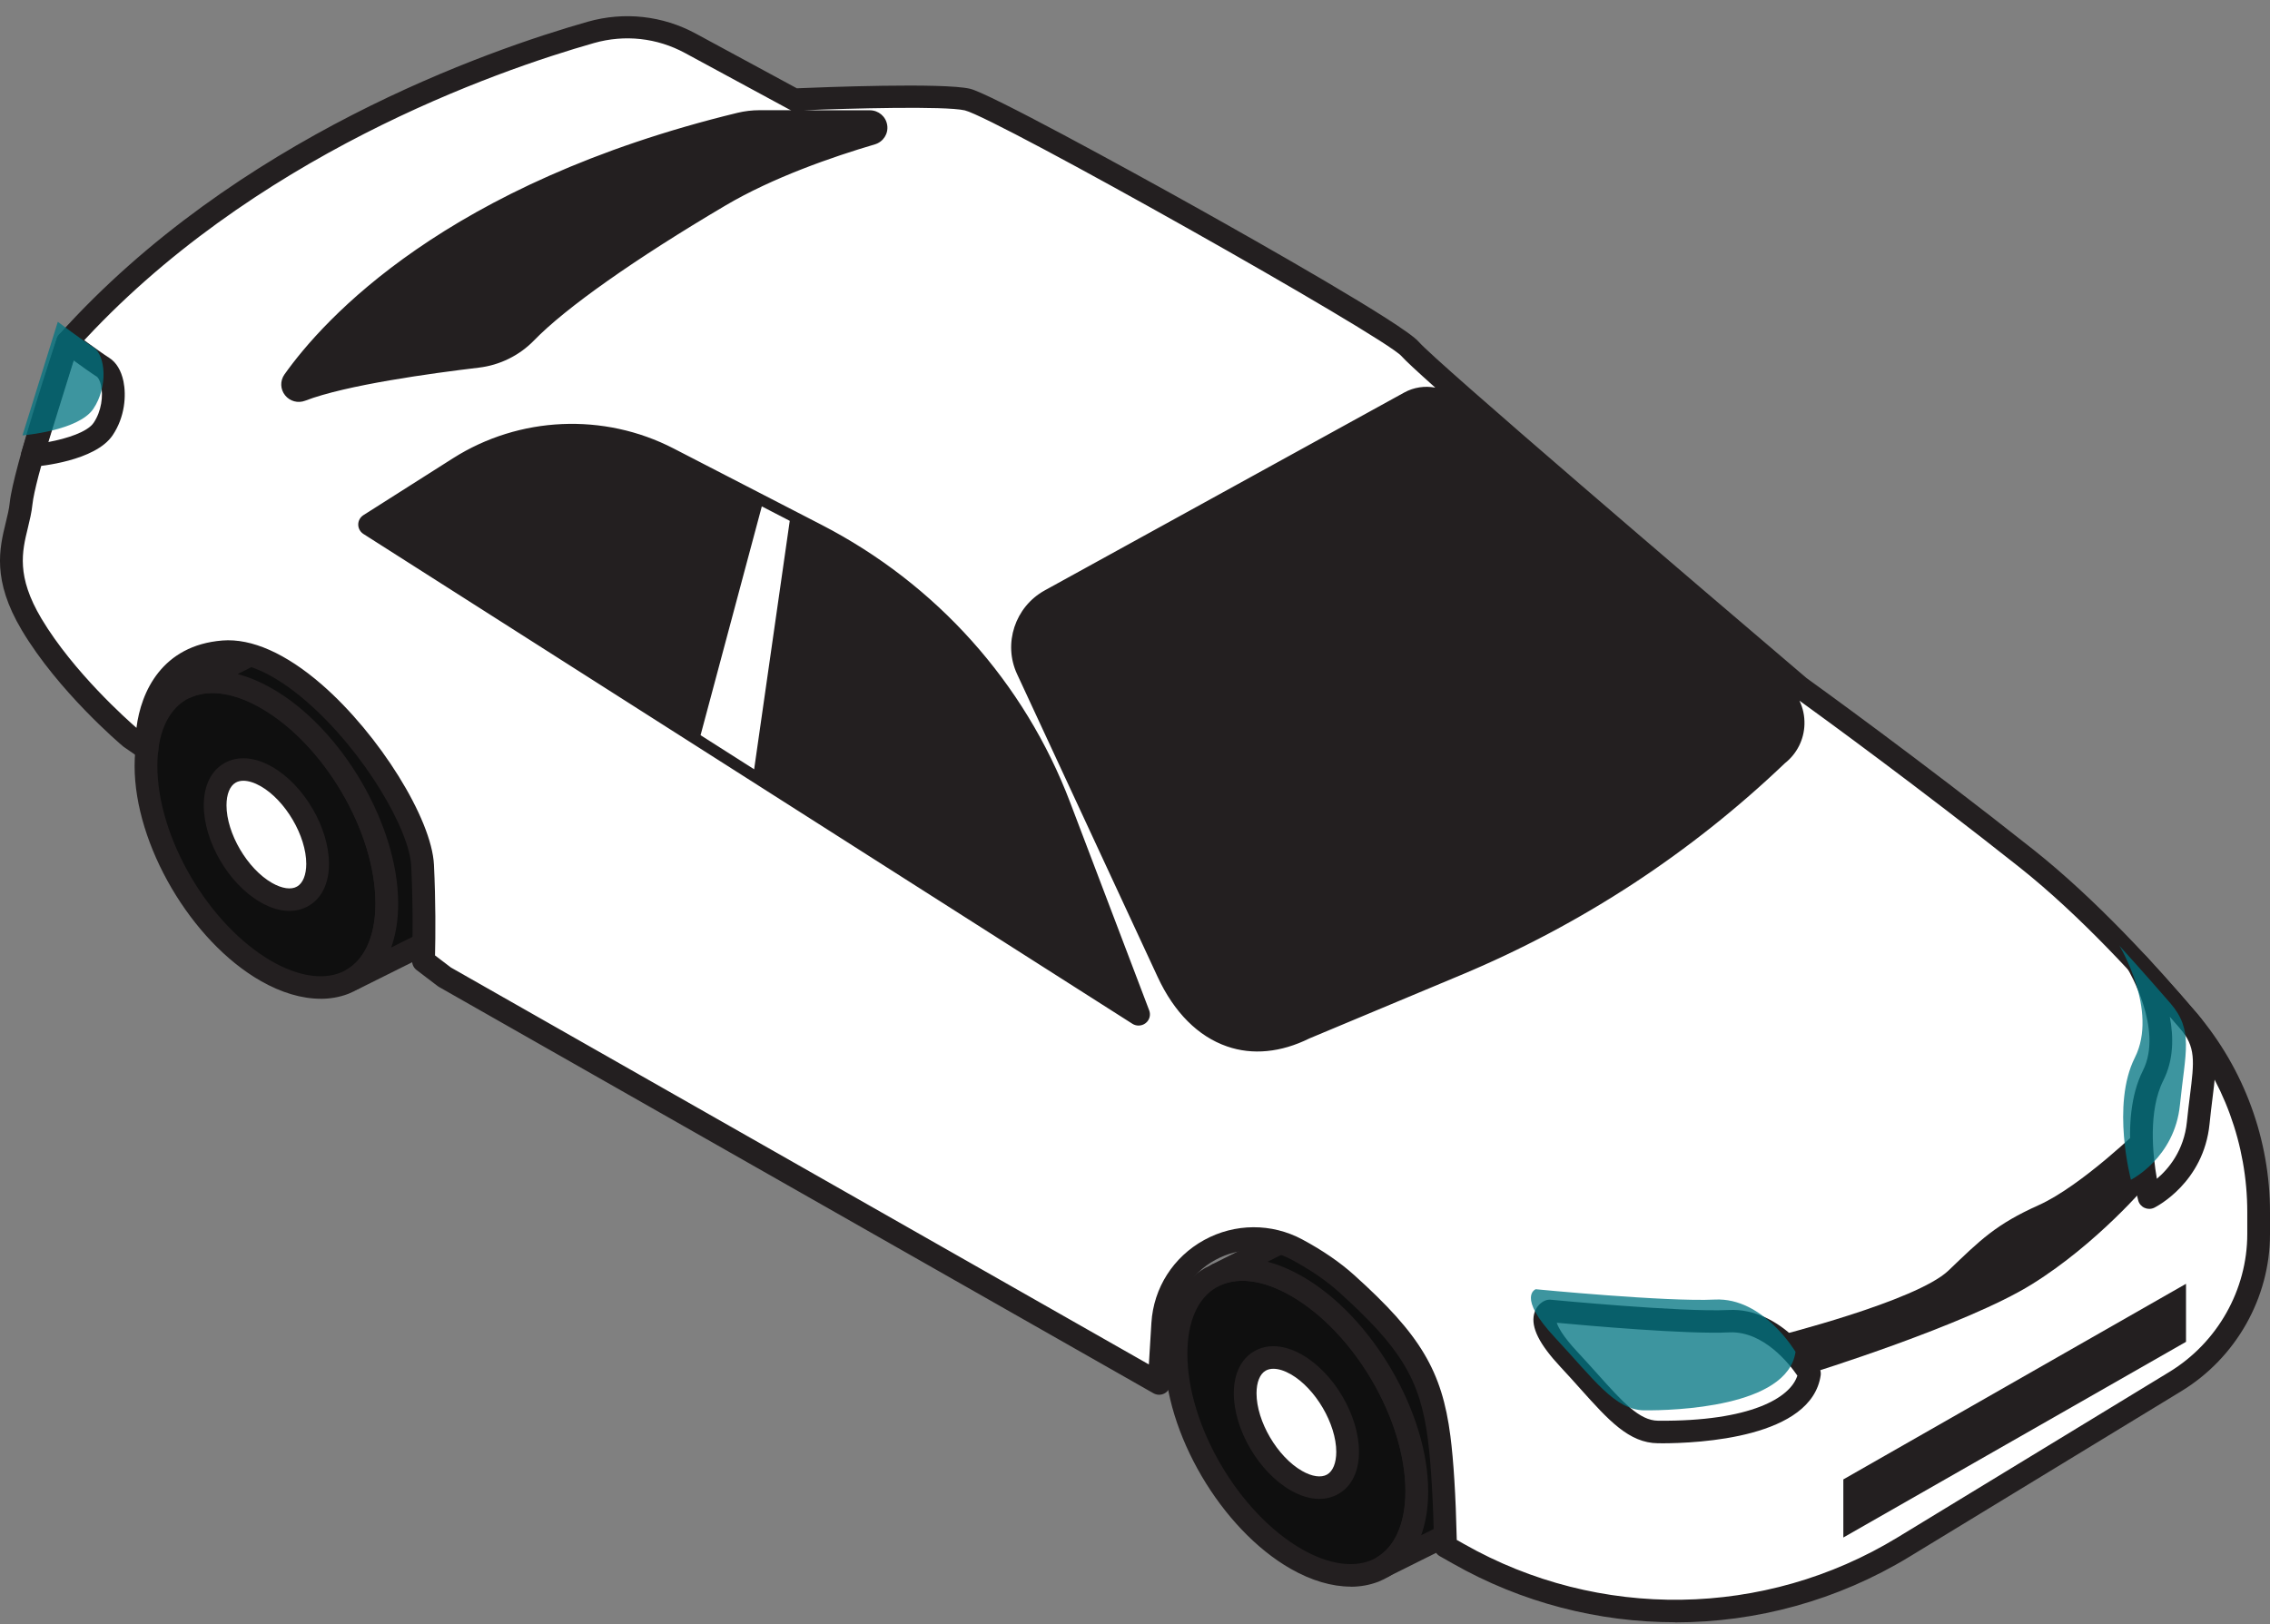 <svg width="95" height="68" viewBox="0 0 95 68" fill="none" xmlns="http://www.w3.org/2000/svg">
<rect x="0" y="0" width="95" height="68" fill="#808080" stroke="none"/>
<path d="M59.294 62.428C59.294 63.218 59.154 63.888 58.897 64.429C58.657 64.937 58.315 65.325 57.894 65.584C57.775 65.659 57.651 65.718 57.52 65.772C56.641 66.117 55.5 65.976 54.256 65.269C51.472 63.679 49.219 59.832 49.219 56.674C49.219 55.11 49.77 54.009 50.667 53.494L50.945 53.356C51.415 53.16 51.962 53.099 52.559 53.2C53.092 53.288 53.662 53.497 54.256 53.838C57.043 55.427 59.296 59.275 59.296 62.433L59.294 62.428Z" fill="#0F0F0F"/>
<path d="M56.524 66.417C55.74 66.417 54.881 66.165 54.016 65.672C51.106 64.009 48.738 59.971 48.738 56.67C48.738 54.984 49.337 53.709 50.424 53.084C50.431 53.079 50.441 53.075 50.448 53.072L50.726 52.933C50.726 52.933 50.745 52.924 50.757 52.919C51.325 52.682 51.955 52.621 52.635 52.733C53.234 52.832 53.857 53.065 54.492 53.427C57.401 55.09 59.769 59.127 59.769 62.429C59.769 63.271 59.619 64.011 59.327 64.63C59.051 65.211 58.661 65.662 58.162 65.973C58.155 65.977 58.148 65.982 58.138 65.987C57.998 66.071 57.853 66.144 57.696 66.208C57.684 66.213 57.675 66.217 57.663 66.22C57.309 66.354 56.926 66.422 56.522 66.422L56.524 66.417ZM50.892 53.902C50.117 54.356 49.692 55.337 49.692 56.67C49.692 59.67 51.846 63.344 54.494 64.856C55.561 65.462 56.572 65.632 57.344 65.328C57.351 65.326 57.359 65.324 57.366 65.321C57.458 65.281 57.546 65.239 57.63 65.19C57.634 65.185 57.642 65.183 57.646 65.178C57.993 64.966 58.269 64.644 58.469 64.225C58.702 63.734 58.821 63.127 58.821 62.424C58.821 59.421 56.667 55.751 54.018 54.239C53.483 53.933 52.968 53.738 52.48 53.658C51.986 53.575 51.539 53.615 51.144 53.775L50.895 53.9L50.892 53.902Z" fill="#231F20"/>
<path d="M56.399 60.778C56.399 62.12 55.439 62.661 54.255 61.984C53.071 61.307 52.11 59.67 52.11 58.328C52.11 56.985 53.071 56.444 54.255 57.121C55.439 57.798 56.399 59.435 56.399 60.778Z" fill="white"/>
<path d="M55.22 62.746C54.842 62.746 54.433 62.627 54.017 62.389C52.681 61.625 51.635 59.84 51.635 58.326C51.635 57.505 51.941 56.877 52.495 56.56C53.054 56.24 53.763 56.294 54.492 56.71C55.828 57.472 56.874 59.257 56.874 60.773C56.874 61.594 56.568 62.222 56.014 62.537C55.774 62.674 55.505 62.744 55.217 62.744L55.22 62.746ZM53.292 57.298C53.17 57.298 53.061 57.324 52.971 57.376C52.726 57.514 52.586 57.862 52.586 58.326C52.586 59.497 53.458 60.985 54.492 61.575C54.908 61.813 55.289 61.867 55.538 61.726C55.783 61.587 55.923 61.239 55.923 60.776C55.923 59.605 55.051 58.116 54.017 57.526C53.753 57.376 53.503 57.298 53.292 57.298Z" fill="#231F20"/>
<path d="M62.241 60.953C62.241 62.559 61.659 63.676 60.717 64.177L60.577 64.247L57.898 65.583C58.319 65.326 58.661 64.936 58.901 64.428C59.158 63.89 59.298 63.217 59.298 62.427C59.298 59.271 57.042 55.424 54.258 53.832C53.664 53.491 53.091 53.282 52.56 53.195C51.964 53.094 51.417 53.153 50.946 53.35L53.673 51.979L53.718 51.956C54.622 51.49 55.851 51.589 57.203 52.36C59.987 53.95 62.241 57.797 62.241 60.955V60.953Z" fill="#0F0F0F"/>
<path d="M57.894 66.047C57.727 66.047 57.566 65.96 57.478 65.808C57.354 65.589 57.425 65.309 57.642 65.177C57.989 64.966 58.265 64.644 58.464 64.225C58.697 63.734 58.816 63.127 58.816 62.424C58.816 59.421 56.662 55.75 54.014 54.238C53.479 53.932 52.963 53.737 52.476 53.657C51.977 53.573 51.522 53.615 51.125 53.782C50.89 53.881 50.617 53.777 50.51 53.547C50.403 53.316 50.498 53.044 50.726 52.928L53.496 51.534C54.587 50.974 55.987 51.12 57.437 51.945C60.347 53.608 62.715 57.645 62.715 60.947C62.715 62.682 62.085 63.976 60.941 64.585L58.11 65.996C58.041 66.031 57.97 66.045 57.896 66.045L57.894 66.047ZM53.046 52.818C53.517 52.94 54.002 53.145 54.492 53.425C57.402 55.087 59.77 59.125 59.77 62.426C59.77 63.11 59.672 63.727 59.477 64.265L60.502 63.755C61.31 63.324 61.762 62.325 61.762 60.952C61.762 57.951 59.608 54.278 56.959 52.766C55.799 52.105 54.725 51.967 53.933 52.373L53.044 52.82L53.046 52.818Z" fill="#231F20"/>
<path d="M16.189 37.805C16.189 38.595 16.048 39.265 15.791 39.806C15.551 40.314 15.209 40.702 14.788 40.961C14.669 41.036 14.546 41.095 14.415 41.149C13.535 41.494 12.394 41.353 11.151 40.645C8.367 39.056 6.113 35.209 6.113 32.051C6.113 30.487 6.665 29.386 7.561 28.871L7.839 28.733C8.31 28.538 8.857 28.476 9.453 28.577C9.986 28.665 10.557 28.874 11.151 29.215C13.937 30.804 16.191 34.651 16.191 37.809L16.189 37.805Z" fill="#0F0F0F"/>
<path d="M13.419 41.809C12.634 41.809 11.776 41.557 10.911 41.063C8.001 39.401 5.633 35.363 5.633 32.062C5.633 30.376 6.232 29.101 7.318 28.476C7.325 28.471 7.335 28.466 7.342 28.464L7.62 28.325C7.62 28.325 7.639 28.316 7.651 28.311C8.217 28.073 8.849 28.012 9.529 28.125C10.126 28.224 10.751 28.457 11.386 28.819C14.296 30.481 16.664 34.519 16.664 37.821C16.664 38.662 16.516 39.403 16.222 40.019C15.946 40.6 15.553 41.054 15.054 41.362C15.047 41.367 15.04 41.371 15.033 41.376C14.893 41.461 14.748 41.534 14.591 41.597C14.581 41.602 14.569 41.604 14.56 41.609C14.206 41.743 13.82 41.811 13.416 41.811L13.419 41.809ZM7.787 29.294C7.012 29.748 6.586 30.728 6.586 32.062C6.586 35.062 8.74 38.735 11.388 40.247C12.456 40.854 13.466 41.023 14.239 40.72C14.246 40.718 14.251 40.715 14.258 40.713C14.353 40.673 14.441 40.631 14.524 40.579C14.529 40.577 14.534 40.572 14.538 40.569C14.886 40.358 15.161 40.036 15.361 39.617C15.594 39.126 15.713 38.519 15.713 37.816C15.713 34.813 13.559 31.142 10.911 29.63C10.376 29.324 9.86 29.129 9.372 29.049C8.878 28.967 8.431 29.007 8.036 29.167L7.787 29.291V29.294Z" fill="#231F20"/>
<path d="M13.296 36.155C13.296 37.497 12.335 38.038 11.151 37.361C9.967 36.684 9.007 35.047 9.007 33.704C9.007 32.362 9.967 31.821 11.151 32.498C12.335 33.175 13.296 34.812 13.296 36.155Z" fill="white"/>
<path d="M12.113 38.132C11.735 38.132 11.326 38.012 10.91 37.774C9.574 37.013 8.528 35.228 8.528 33.711C8.528 32.89 8.835 32.262 9.388 31.947C9.947 31.628 10.656 31.682 11.385 32.098C12.722 32.86 13.768 34.645 13.768 36.161C13.768 36.982 13.461 37.61 12.907 37.925C12.667 38.061 12.398 38.132 12.111 38.132H12.113ZM10.185 32.683C10.064 32.683 9.954 32.709 9.864 32.761C9.619 32.9 9.479 33.248 9.479 33.711C9.479 34.882 10.351 36.37 11.385 36.961C11.802 37.198 12.184 37.255 12.431 37.111C12.676 36.972 12.817 36.624 12.817 36.161C12.817 34.99 11.944 33.502 10.91 32.911C10.646 32.761 10.396 32.683 10.185 32.683Z" fill="#231F20"/>
<path d="M19.133 36.337C19.133 37.943 18.551 39.059 17.609 39.56L17.469 39.631L14.79 40.967C15.211 40.71 15.553 40.32 15.793 39.812C16.05 39.273 16.19 38.601 16.19 37.811C16.19 34.655 13.934 30.808 11.15 29.216C10.556 28.875 9.983 28.666 9.453 28.579C8.856 28.478 8.309 28.536 7.838 28.734L10.565 27.363L10.61 27.34C11.514 26.874 12.743 26.973 14.096 27.744C16.88 29.334 19.133 33.181 19.133 36.339V36.337Z" fill="#0F0F0F"/>
<path d="M14.79 41.447C14.624 41.447 14.462 41.361 14.374 41.208C14.251 40.989 14.322 40.709 14.538 40.577C14.885 40.366 15.161 40.044 15.361 39.625C15.594 39.134 15.713 38.527 15.713 37.824C15.713 34.821 13.559 31.15 10.91 29.638C10.376 29.332 9.86 29.137 9.372 29.057C8.873 28.973 8.419 29.015 8.022 29.182C7.787 29.281 7.513 29.177 7.406 28.947C7.299 28.716 7.394 28.444 7.622 28.328L10.392 26.936C11.483 26.377 12.884 26.522 14.334 27.348C17.244 29.01 19.611 33.048 19.611 36.349C19.611 38.085 18.982 39.378 17.838 39.987L15.007 41.398C14.938 41.433 14.866 41.447 14.793 41.447H14.79ZM9.94 28.215C10.411 28.338 10.896 28.542 11.386 28.822C14.296 30.485 16.664 34.522 16.664 37.824C16.664 38.508 16.566 39.124 16.371 39.663L17.396 39.152C18.204 38.722 18.656 37.723 18.656 36.349C18.656 33.349 16.502 29.676 13.856 28.164C12.696 27.503 11.621 27.364 10.83 27.771L10.784 27.794L9.94 28.22V28.215Z" fill="#231F20"/>
<path d="M91.588 42.737C89.772 40.593 87.311 37.928 84.803 35.939C79.847 32.01 75.311 28.758 75.311 28.758C75.311 28.758 59.917 15.667 59.011 14.616C58.103 13.564 41.642 4.443 40.485 4.175C39.325 3.907 33.234 4.175 33.234 4.175L28.89 1.823C27.616 1.132 26.121 0.97 24.725 1.365C20.246 2.639 10.076 6.253 2.827 14.317C2.827 14.317 1.023 19.721 0.88 21.078C0.738 22.434 -0.182 23.627 1.32 26.147C2.825 28.671 5.445 30.881 5.445 30.881L6.151 31.368C6.151 31.368 5.906 27.57 9.344 27.295C12.784 27.022 17.553 33.578 17.683 36.235C17.76 37.804 17.748 39.285 17.721 40.238L18.601 40.908L48.506 57.919L48.658 55.414C48.827 52.666 51.827 51.003 54.273 52.318C55.017 52.717 55.736 53.188 56.349 53.74C59.033 56.158 59.886 57.573 60.224 60.193C60.39 61.484 60.462 63.266 60.493 64.741L61.028 65.044C66.816 68.336 73.963 68.23 79.652 64.769L91.034 57.837C93.203 56.517 94.522 54.18 94.522 51.664V50.742C94.522 47.817 93.488 44.981 91.588 42.737ZM12.596 16.349C12.353 16.443 12.142 16.168 12.289 15.958C13.816 13.804 18.839 8.137 30.98 5.193C31.242 5.129 31.513 5.099 31.784 5.099H36.396C36.7 5.099 36.764 5.52 36.474 5.607C34.746 6.117 32.154 7.006 30.103 8.219C27.224 9.919 23.665 12.224 22.003 13.938C21.463 14.493 20.748 14.846 19.975 14.938C18.009 15.17 14.369 15.667 12.596 16.349ZM15.468 21.962L19.215 19.582C21.851 17.908 25.194 17.759 27.97 19.194L34.166 22.392C38.854 24.812 42.475 28.856 44.336 33.75L47.648 42.465L15.468 21.962ZM74.381 31.603C72.436 33.463 70.325 35.14 68.081 36.609C65.832 38.079 63.45 39.346 60.959 40.388L54.594 43.053C52.139 44.28 50.023 43.182 48.874 40.708L42.993 28.033C42.498 26.97 42.914 25.71 43.949 25.139L59 16.852C59.527 16.562 60.184 16.631 60.638 17.023L74.455 28.988C75.266 29.689 75.23 30.947 74.381 31.603Z" fill="white"/>
<path d="M70.107 67.909C66.895 67.909 63.681 67.091 60.792 65.447L60.257 65.144C60.112 65.062 60.022 64.911 60.02 64.747C59.979 62.811 59.891 61.297 59.756 60.248C59.435 57.751 58.633 56.427 56.033 54.085C55.5 53.605 54.832 53.149 54.05 52.728C53.049 52.192 51.856 52.197 50.857 52.744C49.849 53.297 49.207 54.303 49.136 55.439L48.984 57.944C48.974 58.106 48.879 58.252 48.734 58.329C48.589 58.407 48.416 58.404 48.271 58.322L18.366 41.311C18.347 41.302 18.33 41.29 18.314 41.276L17.434 40.606C17.313 40.514 17.244 40.371 17.248 40.22C17.27 39.461 17.291 37.934 17.21 36.253C17.137 34.736 15.249 31.47 12.834 29.37C11.533 28.241 10.338 27.686 9.384 27.759C6.46 27.994 6.619 31.197 6.629 31.334C6.641 31.512 6.546 31.684 6.386 31.773C6.227 31.863 6.032 31.853 5.882 31.75L5.176 31.263C5.164 31.254 5.152 31.244 5.141 31.235C5.031 31.143 2.442 28.945 0.914 26.384C-0.342 24.277 -0.021 22.953 0.238 21.89C0.312 21.589 0.381 21.307 0.41 21.025C0.557 19.633 2.304 14.389 2.378 14.165C2.399 14.104 2.43 14.048 2.476 14.001C9.883 5.756 20.413 2.1 24.595 0.91C26.123 0.477 27.73 0.653 29.121 1.408L33.348 3.696C34.399 3.652 39.465 3.452 40.594 3.715C41.383 3.898 47.141 7.05 50.077 8.691C52.662 10.137 58.743 13.577 59.375 14.309C60.098 15.148 71.324 24.742 75.608 28.387C75.91 28.604 80.341 31.797 85.103 35.571C87.721 37.648 90.274 40.448 91.955 42.435C93.918 44.754 95 47.705 95 50.743V51.665C95 54.325 93.576 56.845 91.287 58.237L79.904 65.17C76.901 66.997 73.504 67.914 70.107 67.914V67.909ZM60.963 64.46L61.265 64.631C66.909 67.841 73.858 67.738 79.404 64.363L90.787 57.431C92.799 56.206 94.049 53.995 94.049 51.658V50.736C94.049 47.919 93.046 45.184 91.227 43.033C89.573 41.081 87.067 38.327 84.509 36.3C80.305 32.968 76.362 30.092 75.308 29.33C75.453 29.634 75.527 29.972 75.517 30.318C75.501 30.957 75.201 31.552 74.697 31.95C72.743 33.817 70.606 35.515 68.347 36.994C66.067 38.485 63.645 39.769 61.146 40.813L54.797 43.47C53.61 44.058 52.419 44.175 51.352 43.804C50.139 43.385 49.136 42.379 48.447 40.893L42.565 28.218C41.971 26.941 42.479 25.403 43.72 24.716L58.771 16.43C59.173 16.209 59.634 16.145 60.067 16.227C59.313 15.553 58.802 15.08 58.653 14.908C57.93 14.083 41.704 4.95 40.378 4.62C39.541 4.428 35.533 4.54 33.636 4.616H36.398C36.769 4.616 37.076 4.879 37.13 5.239C37.185 5.599 36.966 5.937 36.614 6.043C34.858 6.56 32.347 7.426 30.35 8.609C26.584 10.833 23.67 12.888 22.35 14.25C21.737 14.882 20.914 15.287 20.037 15.39C18.057 15.626 14.481 16.115 12.774 16.773C12.47 16.891 12.132 16.799 11.93 16.547C11.728 16.293 11.716 15.943 11.904 15.675C13.54 13.368 18.658 7.684 30.871 4.721C31.163 4.651 31.472 4.613 31.788 4.613H33.115C33.079 4.604 33.044 4.59 33.01 4.571L28.667 2.219C27.497 1.585 26.147 1.436 24.861 1.801C20.769 2.965 10.494 6.532 3.253 14.541C2.625 16.425 1.465 20.096 1.358 21.112C1.323 21.455 1.242 21.782 1.166 22.099C0.923 23.092 0.676 24.117 1.734 25.895C3.075 28.14 5.359 30.163 5.711 30.468C5.897 28.961 6.781 27.014 9.308 26.812C10.53 26.715 11.966 27.353 13.464 28.653C15.872 30.746 18.066 34.273 18.161 36.197C18.237 37.746 18.226 39.167 18.206 39.994L18.87 40.5L48.08 57.116L48.187 55.369C48.278 53.911 49.103 52.617 50.396 51.907C51.682 51.202 53.218 51.195 54.504 51.886C55.353 52.342 56.083 52.843 56.672 53.375C59.444 55.87 60.348 57.382 60.7 60.116C60.833 61.149 60.923 62.604 60.966 64.448L60.963 64.46ZM59.696 17.14C59.537 17.14 59.378 17.18 59.23 17.258L44.179 25.544C43.368 25.993 43.036 26.997 43.423 27.832L49.305 40.507C49.885 41.753 50.698 42.588 51.661 42.922C52.495 43.211 53.41 43.112 54.378 42.628C54.388 42.623 54.397 42.619 54.407 42.614L60.771 39.95C63.215 38.929 65.585 37.671 67.817 36.211C70.035 34.758 72.132 33.093 74.048 31.259C74.06 31.247 74.072 31.235 74.086 31.226C74.379 31 74.552 30.659 74.562 30.292C74.571 29.925 74.417 29.577 74.139 29.335L60.322 17.37C60.143 17.218 59.92 17.138 59.691 17.138L59.696 17.14ZM31.786 5.566C31.548 5.566 31.315 5.594 31.097 5.646C20.07 8.319 15.018 13.215 13.086 15.684C15.021 15.104 18.121 14.68 19.923 14.466C20.584 14.389 21.202 14.083 21.666 13.608C23.549 11.665 27.611 9.142 29.865 7.811C31.482 6.857 33.403 6.104 35.024 5.566H31.788H31.786ZM47.648 42.931C47.557 42.931 47.469 42.906 47.391 42.856L15.211 22.353C15.075 22.266 14.992 22.118 14.992 21.958C14.992 21.798 15.075 21.65 15.211 21.563L18.958 19.183C21.732 17.422 25.27 17.265 28.191 18.774L34.387 21.972C39.184 24.448 42.876 28.571 44.783 33.582L48.095 42.297C48.166 42.487 48.109 42.701 47.947 42.828C47.862 42.896 47.755 42.931 47.648 42.931ZM16.347 21.958L46.697 41.295L43.892 33.911C42.068 29.119 38.535 25.173 33.947 22.805L27.752 19.607C25.132 18.252 21.96 18.393 19.474 19.974L16.35 21.958H16.347Z" fill="#231F20"/>
<path d="M36.474 5.608C34.745 6.118 32.154 7.007 30.102 8.22C27.224 9.92 23.665 12.225 22.003 13.939C21.463 14.494 20.748 14.847 19.975 14.938C18.009 15.171 14.369 15.667 12.596 16.349C12.353 16.443 12.142 16.168 12.289 15.959C13.815 13.805 18.839 8.138 30.98 5.194C31.241 5.13 31.512 5.1 31.783 5.1H36.395C36.7 5.1 36.764 5.521 36.474 5.608Z" fill="#231F20"/>
<path d="M47.647 42.464L15.467 21.961L19.214 19.581C21.851 17.907 25.193 17.759 27.97 19.193L34.165 22.391C38.853 24.811 42.474 28.856 44.336 33.749L47.647 42.464Z" fill="#231F20"/>
<path d="M74.381 31.606C72.436 33.466 70.325 35.142 68.081 36.612C65.832 38.082 63.45 39.349 60.958 40.391L54.594 43.055C52.138 44.283 50.022 43.185 48.874 40.711L42.992 28.036C42.498 26.973 42.914 25.713 43.948 25.141L58.999 16.855C59.527 16.565 60.183 16.634 60.637 17.026L74.454 28.991C75.265 29.692 75.229 30.95 74.381 31.606Z" fill="#231F20"/>
<path d="M69.509 60.416C69.467 60.416 69.426 60.416 69.388 60.416C68.173 60.406 67.317 59.452 66.131 58.128C65.877 57.843 65.603 57.537 65.306 57.22C64.417 56.268 64.068 55.565 64.201 55.01C64.277 54.69 64.5 54.504 64.683 54.436C64.752 54.41 64.826 54.401 64.897 54.407C64.952 54.412 70.358 54.934 72.329 54.838C74.616 54.713 76.076 57.159 76.138 57.262C76.192 57.354 76.211 57.46 76.197 57.566C75.819 60.185 71.135 60.418 69.512 60.418L69.509 60.416ZM65.152 55.374C65.211 55.56 65.404 55.934 66.005 56.58C66.307 56.905 66.585 57.213 66.844 57.502C67.905 58.685 68.606 59.468 69.395 59.473C73.275 59.506 74.932 58.506 75.22 57.584C74.901 57.117 73.815 55.713 72.376 55.774C70.61 55.863 66.4 55.489 65.152 55.372V55.374Z" fill="#231F20"/>
<path d="M89.945 50.604C89.878 50.604 89.812 50.59 89.75 50.562C89.619 50.503 89.522 50.39 89.486 50.254C89.451 50.12 88.618 46.922 89.683 44.812C90.551 43.093 89.068 40.601 89.053 40.577C88.927 40.37 88.982 40.1 89.179 39.957C89.377 39.813 89.653 39.841 89.814 40.022C89.826 40.034 90.963 41.292 91.949 42.43C92.9 43.529 92.784 44.45 92.593 45.979C92.553 46.299 92.51 46.654 92.47 47.049C92.225 49.504 90.242 50.513 90.159 50.555C90.092 50.588 90.019 50.604 89.945 50.604ZM90.806 42.555C90.97 43.411 90.97 44.373 90.534 45.231C89.895 46.501 90.092 48.359 90.266 49.344C90.749 48.935 91.402 48.168 91.523 46.955C91.564 46.55 91.609 46.188 91.65 45.861C91.83 44.42 91.904 43.822 91.226 43.039C91.088 42.88 90.946 42.715 90.803 42.555H90.806Z" fill="#231F20"/>
<path d="M74.296 55.946C74.296 55.946 80.202 54.471 81.545 53.185C82.888 51.899 83.523 51.255 85.32 50.448C87.118 49.642 89.63 47.187 89.63 47.187L89.887 49.55C89.887 49.55 87.793 52.045 85.037 53.759C82.282 55.473 75.73 57.5 75.73 57.5L74.301 55.948L74.296 55.946Z" fill="#231F20"/>
<path d="M91.485 56.17L77.144 64.361V61.929L91.485 53.741V56.17Z" fill="#231F20"/>
<path d="M33.051 21.803L31.561 32.203L29.319 30.776L31.882 21.198L33.051 21.803Z" fill="white"/>
<path opacity="0.76" d="M75.144 56.592C75.144 56.592 73.798 54.302 71.77 54.401C69.743 54.502 64.27 53.968 64.27 53.968C64.27 53.968 63.464 54.266 65.076 55.992C66.688 57.718 67.582 59.028 68.811 59.038C70.04 59.047 74.809 58.913 75.144 56.59V56.592Z" fill="#007481"/>
<path opacity="0.76" d="M88.697 39.586C88.697 39.586 90.342 42.295 89.344 44.273C88.348 46.25 89.18 49.385 89.18 49.385C89.18 49.385 91.008 48.477 91.231 46.252C91.455 44.028 91.814 43.134 90.823 41.987C89.831 40.839 88.695 39.586 88.695 39.586H88.697Z" fill="#007481"/>
<path d="M1.351 19.541C1.208 19.541 1.07 19.478 0.98 19.365C0.88 19.243 0.849 19.081 0.897 18.932L2.376 14.178C2.421 14.032 2.537 13.914 2.685 13.867C2.832 13.82 2.994 13.848 3.117 13.94C3.127 13.947 4.078 14.664 4.575 14.982C4.867 15.17 5.072 15.508 5.167 15.962C5.288 16.55 5.233 17.451 4.713 18.222C3.983 19.302 1.655 19.518 1.391 19.539C1.379 19.539 1.365 19.539 1.353 19.539L1.351 19.541ZM3.084 15.092L2.024 18.504C2.806 18.359 3.662 18.081 3.919 17.698C4.254 17.202 4.318 16.564 4.232 16.151C4.182 15.906 4.094 15.795 4.054 15.77C3.783 15.595 3.398 15.32 3.084 15.09V15.092Z" fill="#231F20"/>
<path opacity="0.76" d="M0.94 18.226C0.94 18.226 3.279 18.04 3.905 17.116C4.527 16.194 4.423 14.865 3.905 14.534C3.386 14.202 2.419 13.471 2.419 13.471L0.94 18.226Z" fill="#007481"/>
</svg>
